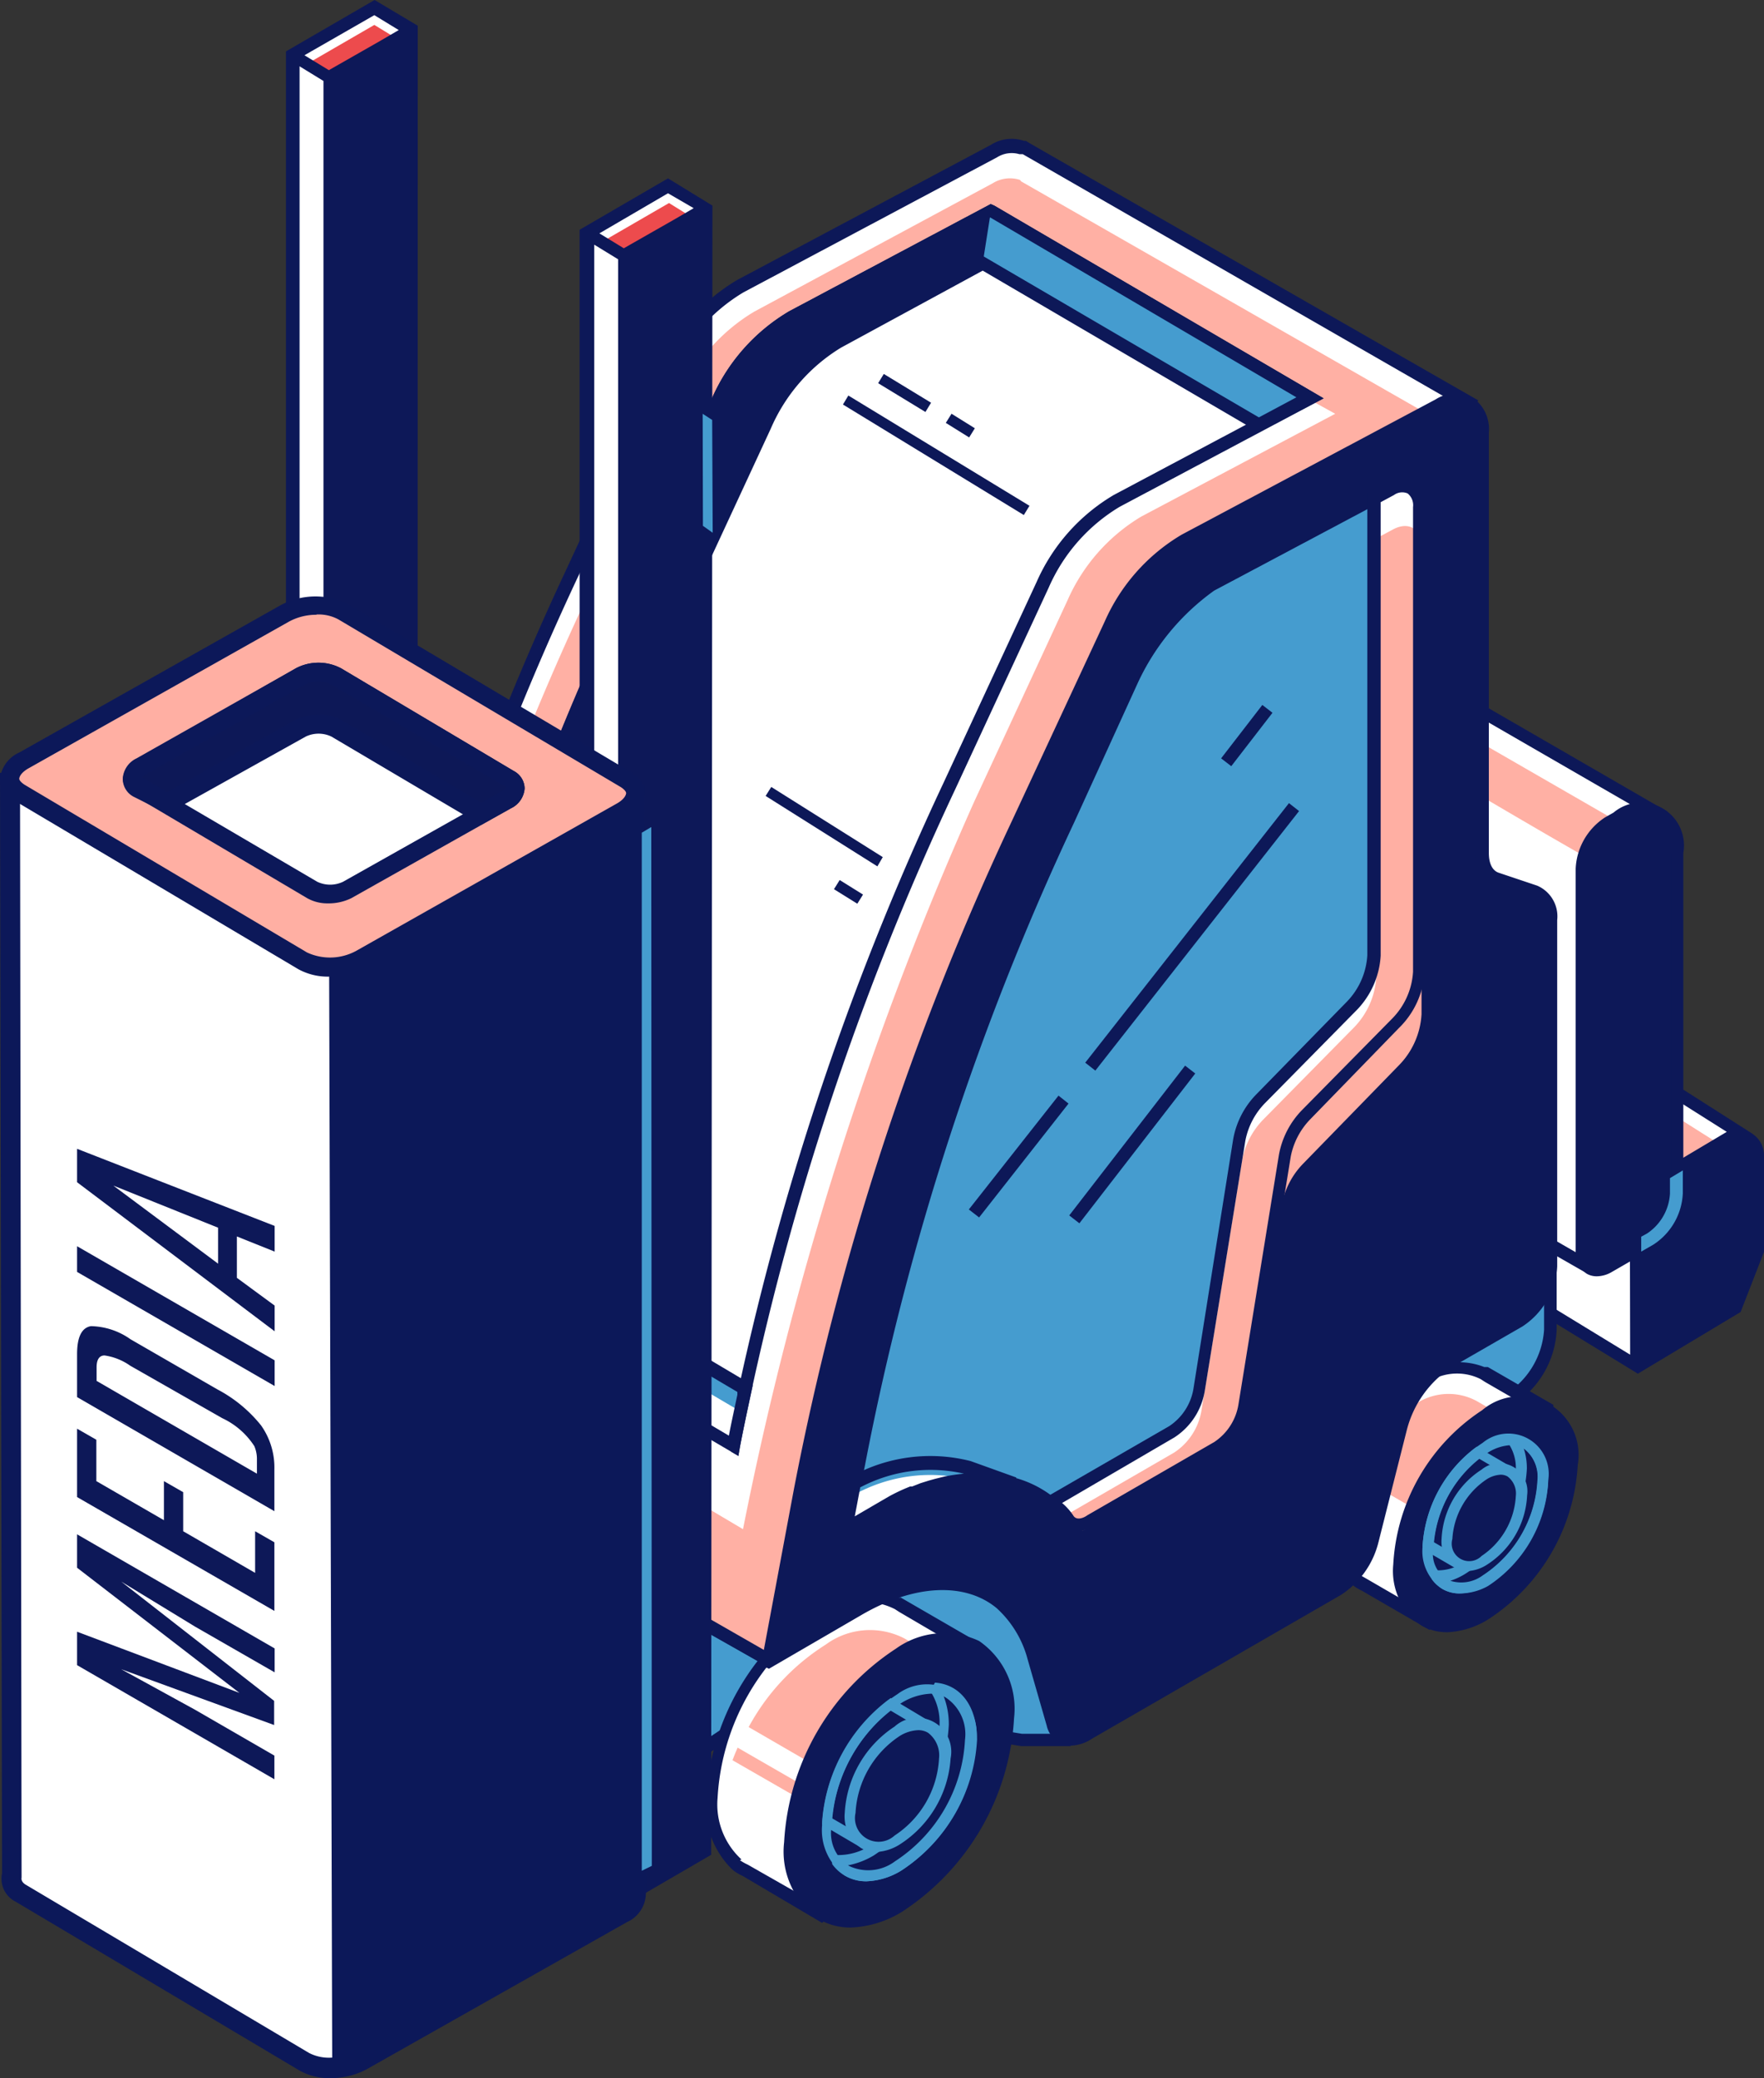 <?xml version="1.0" encoding="UTF-8"?> <svg xmlns="http://www.w3.org/2000/svg" viewBox="0 0 68.66 80.86"><rect x="0" y="0" width="68.66" height="80.86" fill="#333333" stroke="none"/> <defs> <style>.cls-1{fill:#fff;}.cls-2{fill:#ffb0a4;}.cls-3{fill:#0d1858;}.cls-4{fill:#459ccf;}.cls-5{fill:#ffafa3;}.cls-6{fill:#ed4b4d;}.cls-7{fill:#0c1859;}.cls-8{fill:#0d1857;}</style> </defs> <title>Ресурс 6</title> <g id="Слой_2" data-name="Слой 2"> <g id="content"> <g id="illustration"> <g id="_Группа_" data-name="&lt;Группа&gt;"> <g id="_Группа_2" data-name="&lt;Группа&gt;"> <g id="_Группа_3" data-name="&lt;Группа&gt;"> <g id="_Группа_4" data-name="&lt;Группа&gt;"> <polygon id="_Контур_" data-name="&lt;Контур&gt;" class="cls-1" points="63.7 53.16 60.31 51.08 60.08 46.66 63.7 46.42 63.7 53.16"></polygon> </g> <g id="_Группа_5" data-name="&lt;Группа&gt;"> <polygon id="_Контур_2" data-name="&lt;Контур&gt;" class="cls-1" points="68 44.28 63.19 41.23 62.83 47.66 67.57 47.17 68 44.28"></polygon> </g> <g id="_Группа_6" data-name="&lt;Группа&gt;"> <polygon id="_Контур_3" data-name="&lt;Контур&gt;" class="cls-2" points="67.85 45.1 63.04 42.06 62.68 48.48 67.42 47.99 67.85 45.1"></polygon> </g> <g id="_Группа_7" data-name="&lt;Группа&gt;"> <path id="_Составной_контур_" data-name="&lt;Составной контур&gt;" class="cls-3" d="M68.27,44.16h0l-.08-.06,0,0L63,40.79l-.3,5.44-2.84.19.26,4.81,3.63,2.22,4-2.4.91-2.34,0-3.79A1,1,0,0,0,68.27,44.16Zm-4.82,8.55-2.9-1.77-.22-4,2.29-.15-.07,1.2.89-.09Zm0-5.36-.36,0,0-.68.32,0Zm.18-1.18-.47,0,.25-4.53,3.8,2.4h0Z"></path> </g> <g id="_Группа_8" data-name="&lt;Группа&gt;"> <g id="_Группа_9" data-name="&lt;Группа&gt;"> <polygon id="_Контур_4" data-name="&lt;Контур&gt;" class="cls-4" points="26.4 68.71 31.72 65.2 29.91 64.61 26.4 62.6 26.4 68.71"></polygon> </g> <g id="_Группа_10" data-name="&lt;Группа&gt;"> <path id="_Составной_контур_2" data-name="&lt;Составной контур&gt;" class="cls-3" d="M26.15,69.17v-7L30,64.4l2.25.73Zm.5-6.14v5.21l4.49-3-1.31-.42Z"></path> </g> </g> <g id="_Группа_11" data-name="&lt;Группа&gt;"> <g id="_Группа_12" data-name="&lt;Группа&gt;"> <path id="_Контур_5" data-name="&lt;Контур&gt;" class="cls-4" d="M35.94,59.63l-6,5,3,1.78.55-.32c1-.6,2-.45,2.43.4l.94,1.65c.3.58.26-.35,1-.76l1.93.32,1.78,0,.72-1.42,1.81-1,10.32-6a4.38,4.38,0,0,0,1.82-2.46c.24-.82,1.63-1.77,2.26-2.14l.35-.2a3.41,3.41,0,0,0,1.54-2.67V48.67Z"></path> </g> <g id="_Группа_13" data-name="&lt;Группа&gt;"> <path id="_Составной_контур_3" data-name="&lt;Составной контур&gt;" class="cls-3" d="M37,68.55h0c-.22,0-.33-.22-.38-.32l-.93-1.64A1.1,1.1,0,0,0,35,66a1.86,1.86,0,0,0-1.41.28l-.68.39-3.42-2,6.36-5.24L60.59,48.28v3.47a3.64,3.64,0,0,1-1.67,2.89l-.35.2c-.75.44-2,1.33-2.15,2a4.63,4.63,0,0,1-1.94,2.61l-12.06,7-.75,1.49-1.93,0-1.88-.31a1.59,1.59,0,0,0-.46.57C37.3,68.37,37.2,68.55,37,68.55Zm-2.34-3.1a1.74,1.74,0,0,1,.49.07,1.59,1.59,0,0,1,1,.83L37,67.89a1.86,1.86,0,0,1,.69-.76l.08,0,2,.33,1.59,0L42,66,43.92,65l10.32-6a4.16,4.16,0,0,0,1.71-2.32c.32-1.07,2.17-2.17,2.38-2.29l.35-.2a3.19,3.19,0,0,0,1.42-2.45V49.06l-24,10.79-5.73,4.73L32.9,66.1l.42-.25A2.67,2.67,0,0,1,34.65,65.45Z"></path> </g> </g> <g id="_Группа_14" data-name="&lt;Группа&gt;"> <g id="_Группа_15" data-name="&lt;Группа&gt;"> <g id="_Группа_16" data-name="&lt;Группа&gt;"> <path id="_Контур_6" data-name="&lt;Контур&gt;" class="cls-1" d="M34.93,62.41h0a2.91,2.91,0,0,0-3.06.24A9.34,9.34,0,0,0,27.64,70a3.11,3.11,0,0,0,1,2.59h0l0,0a2,2,0,0,0,.34.2l3.12,1.81,2.51-2.88L38,66.3V64.17Z"></path> </g> <g id="_Группа_17" data-name="&lt;Группа&gt;"> <path id="_Контур_7" data-name="&lt;Контур&gt;" class="cls-5" d="M31.33,69.51,28.71,68c-.07.16-.14.33-.2.49l2.4,1.38L34.78,73l-.24.39-.39.45,0,0-.14.23L35,73.06l.24-.39Z"></path> </g> <g id="_Группа_18" data-name="&lt;Группа&gt;"> <path id="_Контур_8" data-name="&lt;Контур&gt;" class="cls-5" d="M36.08,71.22l2.19-3.58V65.51L35.2,63.75h0a2.91,2.91,0,0,0-3.06.24,8.66,8.66,0,0,0-3,3.21Z"></path> </g> <g id="_Группа_19" data-name="&lt;Группа&gt;"> <path id="_Составной_контур_4" data-name="&lt;Составной контур&gt;" class="cls-3" d="M32,74.82,28.92,73a2.14,2.14,0,0,1-.36-.21l0,0h0l-.08-.07a3.44,3.44,0,0,1-1-2.72,9.63,9.63,0,0,1,4.35-7.53A3.17,3.17,0,0,1,35,62.16l.06,0L38.24,64v2.34l-3.35,5.48Zm-3.2-2.44h0a1.92,1.92,0,0,0,.3.17l3,1.71,2.38-2.72,3.25-5.33V64.32L35,62.72h0l-.17-.11a2.67,2.67,0,0,0-2.8.25,9.08,9.08,0,0,0-4.1,7.1,2.9,2.9,0,0,0,.93,2.39Z"></path> </g> </g> <g id="_Группа_20" data-name="&lt;Группа&gt;"> <g id="_Группа_21" data-name="&lt;Группа&gt;"> <g id="_Группа_22" data-name="&lt;Группа&gt;"> <path id="_Контур_9" data-name="&lt;Контур&gt;" class="cls-3" d="M39.22,66.9A9.34,9.34,0,0,1,35,74.22c-2.33,1.35-4.22.26-4.22-2.44A9.34,9.34,0,0,1,35,64.46C37.33,63.12,39.22,64.21,39.22,66.9Z"></path> </g> <g id="_Группа_23" data-name="&lt;Группа&gt;"> <path id="_Составной_контур_5" data-name="&lt;Составной контур&gt;" class="cls-3" d="M33.11,75a2.43,2.43,0,0,1-1.23-.32,3.2,3.2,0,0,1-1.36-3,9.63,9.63,0,0,1,4.35-7.53,3.21,3.21,0,0,1,3.24-.3,3.2,3.2,0,0,1,1.36,3,9.63,9.63,0,0,1-4.35,7.53A4.09,4.09,0,0,1,33.11,75Zm3.77-10.91a3.59,3.59,0,0,0-1.76.54,9.08,9.08,0,0,0-4.1,7.1,2.74,2.74,0,0,0,1.11,2.52,2.74,2.74,0,0,0,2.74-.3A9.07,9.07,0,0,0,39,66.9a2.73,2.73,0,0,0-1.11-2.52A1.92,1.92,0,0,0,36.88,64.14Z"></path> </g> </g> <g id="_Группа_24" data-name="&lt;Группа&gt;"> <g id="_Группа_25" data-name="&lt;Группа&gt;"> <path id="_Составной_контур_6" data-name="&lt;Составной контур&gt;" class="cls-4" d="M33.73,73.2a1.66,1.66,0,0,1-.84-.22A2.18,2.18,0,0,1,32,71a6.49,6.49,0,0,1,2.93-5.08A1.93,1.93,0,0,1,38,67.71a6.49,6.49,0,0,1-2.93,5.08A2.78,2.78,0,0,1,33.73,73.2Zm2.52-7.3a2.36,2.36,0,0,0-1.16.36A6,6,0,0,0,32.38,71a1.52,1.52,0,0,0,2.51,1.45,6,6,0,0,0,2.72-4.72,1.79,1.79,0,0,0-.72-1.65A1.25,1.25,0,0,0,36.26,65.9Z"></path> </g> </g> <g id="_Группа_26" data-name="&lt;Группа&gt;"> <g id="_Группа_27" data-name="&lt;Группа&gt;"> <path id="_Составной_контур_7" data-name="&lt;Составной контур&gt;" class="cls-4" d="M33.73,73.2a1.6,1.6,0,0,1-1.34-.67l0-.35h.2a2.33,2.33,0,0,0,1.26-.35,6,6,0,0,0,2.72-4.72,2.21,2.21,0,0,0-.36-1.31h0l.18-.33c1,.07,1.64.92,1.64,2.22a6.49,6.49,0,0,1-2.93,5.08A2.77,2.77,0,0,1,33.73,73.2ZM33,72.58a1.74,1.74,0,0,0,1.84-.16,6,6,0,0,0,2.72-4.72,1.71,1.71,0,0,0-.83-1.7,3,3,0,0,1,.2,1.12A6.49,6.49,0,0,1,34,72.2,3.06,3.06,0,0,1,33,72.58Z"></path> </g> </g> <g id="_Группа_28" data-name="&lt;Группа&gt;"> <g id="_Группа_29" data-name="&lt;Группа&gt;"> <path id="_Составной_контур_8" data-name="&lt;Составной контур&gt;" class="cls-4" d="M33.7,72,32,71v-.12a6.53,6.53,0,0,1,2.56-4.73l.11-.08,1.67,1a.32.32,0,0,1,.11.45Zm-1.31-1.25,1.17.68L36,67.35l-1.35-.8A6.23,6.23,0,0,0,32.38,70.75Z"></path> </g> </g> <g id="_Группа_30" data-name="&lt;Группа&gt;"> <g id="_Группа_31" data-name="&lt;Группа&gt;"> <path id="_Контур_10" data-name="&lt;Контур&gt;" class="cls-3" d="M36.76,68.42a4.06,4.06,0,0,1-1.84,3.18c-1,.59-1.84.11-1.84-1.06a4.06,4.06,0,0,1,1.84-3.18C35.94,66.77,36.76,67.25,36.76,68.42Z"></path> </g> <g id="_Группа_32" data-name="&lt;Группа&gt;"> <path id="_Составной_контур_9" data-name="&lt;Составной контур&gt;" class="cls-4" d="M34.1,72.06a1.16,1.16,0,0,1-.58-.15,1.49,1.49,0,0,1-.64-1.37,4.3,4.3,0,0,1,1.94-3.36A1.32,1.32,0,0,1,37,68.42,4.3,4.3,0,0,1,35,71.78,1.87,1.87,0,0,1,34.1,72.06Zm1.64-4.74a1.47,1.47,0,0,0-.71.22,3.83,3.83,0,0,0-1.73,3,.92.92,0,0,0,1.52.88,3.83,3.83,0,0,0,1.73-3,1.1,1.1,0,0,0-.43-1A.74.74,0,0,0,35.74,67.32Z"></path> </g> </g> </g> </g> <g id="_Группа_33" data-name="&lt;Группа&gt;"> <g id="_Группа_34" data-name="&lt;Группа&gt;"> <g id="_Группа_35" data-name="&lt;Группа&gt;"> <path id="_Контур_11" data-name="&lt;Контур&gt;" class="cls-4" d="M19.37,53.5h0a2.91,2.91,0,0,0-3.06.24,9.34,9.34,0,0,0-4.22,7.32,3.11,3.11,0,0,0,1,2.59h0l0,0a2,2,0,0,0,.34.2l3.12,1.81,2.51-2.88,3.31-5.42V55.26Z"></path> </g> <g id="_Группа_36" data-name="&lt;Группа&gt;"> <path id="_Контур_12" data-name="&lt;Контур&gt;" class="cls-1" d="M15.77,60.6l-2.61-1.5c-.07.16-.14.33-.2.49L15.35,61l3.87,3.15-.24.39-.39.45,0,0-.14.23.94-1.07.24-.39Z"></path> </g> <g id="_Группа_37" data-name="&lt;Группа&gt;"> <path id="_Контур_13" data-name="&lt;Контур&gt;" class="cls-1" d="M20.52,62.31l2.19-3.58V56.6l-3.07-1.76h0a2.91,2.91,0,0,0-3.06.24,8.66,8.66,0,0,0-3,3.21Z"></path> </g> <g id="_Группа_38" data-name="&lt;Группа&gt;"> <path id="_Составной_контур_10" data-name="&lt;Составной контур&gt;" class="cls-3" d="M16.45,65.89,13.37,64.1a2.15,2.15,0,0,1-.36-.21l0,0h0l-.08-.07a3.44,3.44,0,0,1-1-2.72,9.63,9.63,0,0,1,4.35-7.53,3.17,3.17,0,0,1,3.25-.28l.06,0,3.19,1.84v2.34l-3.35,5.48Zm-3.17-2.41h0a1.9,1.9,0,0,0,.3.17l3,1.71,2.38-2.72,3.25-5.33V55.41l-2.77-1.6h0l-.17-.11a2.67,2.67,0,0,0-2.8.25,9.08,9.08,0,0,0-4.1,7.1,2.9,2.9,0,0,0,.93,2.39Z"></path> </g> </g> <g id="_Группа_39" data-name="&lt;Группа&gt;"> <g id="_Группа_40" data-name="&lt;Группа&gt;"> <g id="_Группа_41" data-name="&lt;Группа&gt;"> <path id="_Контур_14" data-name="&lt;Контур&gt;" class="cls-3" d="M23.67,58a9.34,9.34,0,0,1-4.22,7.32c-2.33,1.35-4.22.26-4.22-2.44a9.34,9.34,0,0,1,4.22-7.32C21.77,54.21,23.67,55.3,23.67,58Z"></path> </g> <g id="_Группа_42" data-name="&lt;Группа&gt;"> <path id="_Составной_контур_11" data-name="&lt;Составной контур&gt;" class="cls-3" d="M17.55,66.14a2.42,2.42,0,0,1-1.23-.32,3.2,3.2,0,0,1-1.36-3,9.63,9.63,0,0,1,4.35-7.53,3.21,3.21,0,0,1,3.24-.3,3.2,3.2,0,0,1,1.36,3,9.63,9.63,0,0,1-4.35,7.53A4.09,4.09,0,0,1,17.55,66.14Zm3.77-10.91a3.59,3.59,0,0,0-1.76.54,9.08,9.08,0,0,0-4.1,7.1,2.74,2.74,0,0,0,1.11,2.52,2.74,2.74,0,0,0,2.74-.3,9.07,9.07,0,0,0,4.1-7.1,2.73,2.73,0,0,0-1.11-2.52A1.92,1.92,0,0,0,21.33,55.23Z"></path> </g> </g> <g id="_Группа_43" data-name="&lt;Группа&gt;"> <g id="_Группа_44" data-name="&lt;Группа&gt;"> <path id="_Составной_контур_12" data-name="&lt;Составной контур&gt;" class="cls-4" d="M18.18,64.29a1.66,1.66,0,0,1-.84-.22,2.18,2.18,0,0,1-.93-2A6.49,6.49,0,0,1,19.34,57a2.19,2.19,0,0,1,2.21-.2,2.18,2.18,0,0,1,.93,2,6.49,6.49,0,0,1-2.93,5.08A2.78,2.78,0,0,1,18.18,64.29ZM20.7,57a2.36,2.36,0,0,0-1.16.36,6,6,0,0,0-2.72,4.71,1.79,1.79,0,0,0,.72,1.65,1.8,1.8,0,0,0,1.79-.2,6,6,0,0,0,2.72-4.72,1.79,1.79,0,0,0-.72-1.65A1.25,1.25,0,0,0,20.7,57Z"></path> </g> </g> <g id="_Группа_45" data-name="&lt;Группа&gt;"> <g id="_Группа_46" data-name="&lt;Группа&gt;"> <path id="_Составной_контур_13" data-name="&lt;Составной контур&gt;" class="cls-4" d="M18.18,64.29a1.6,1.6,0,0,1-1.34-.67l0-.35H17a2.33,2.33,0,0,0,1.26-.35A6,6,0,0,0,21,58.22a2.21,2.21,0,0,0-.36-1.31h0l.18-.33c1,.07,1.64.92,1.64,2.22a6.49,6.49,0,0,1-2.93,5.08A2.77,2.77,0,0,1,18.18,64.29Zm-.68-.61a1.74,1.74,0,0,0,1.84-.16,6,6,0,0,0,2.72-4.72,1.71,1.71,0,0,0-.83-1.7,3,3,0,0,1,.2,1.12,6.49,6.49,0,0,1-2.93,5.08A3.06,3.06,0,0,1,17.49,63.67Z"></path> </g> </g> <g id="_Группа_47" data-name="&lt;Группа&gt;"> <g id="_Группа_48" data-name="&lt;Группа&gt;"> <path id="_Составной_контур_14" data-name="&lt;Составной контур&gt;" class="cls-4" d="M18.14,63.1l-1.74-1V62A6.53,6.53,0,0,1,19,57.22l.11-.08,1.67,1a.32.32,0,0,1,.15.2.32.32,0,0,1,0,.25Zm-1.31-1.25,1.17.68,2.46-4.09-1.35-.8A6.23,6.23,0,0,0,16.83,61.84Z"></path> </g> </g> <g id="_Группа_49" data-name="&lt;Группа&gt;"> <g id="_Группа_50" data-name="&lt;Группа&gt;"> <path id="_Контур_15" data-name="&lt;Контур&gt;" class="cls-3" d="M21.21,59.51a4.06,4.06,0,0,1-1.84,3.18c-1,.59-1.84.11-1.84-1.06a4.06,4.06,0,0,1,1.84-3.18C20.38,57.86,21.21,58.34,21.21,59.51Z"></path> </g> <g id="_Группа_51" data-name="&lt;Группа&gt;"> <path id="_Составной_контур_15" data-name="&lt;Составной контур&gt;" class="cls-4" d="M18.55,63.15A1.15,1.15,0,0,1,18,63a1.49,1.49,0,0,1-.64-1.37,4.3,4.3,0,0,1,1.94-3.36,1.32,1.32,0,0,1,2.15,1.24,4.3,4.3,0,0,1-1.94,3.36A1.87,1.87,0,0,1,18.55,63.15Zm1.64-4.74a1.47,1.47,0,0,0-.71.22,3.83,3.83,0,0,0-1.73,3,1.1,1.1,0,0,0,.43,1,1.09,1.09,0,0,0,1.09-.13,3.83,3.83,0,0,0,1.73-3,1.1,1.1,0,0,0-.43-1A.74.74,0,0,0,20.19,58.41Z"></path> </g> </g> </g> </g> <g id="_Группа_52" data-name="&lt;Группа&gt;"> <g id="_Группа_53" data-name="&lt;Группа&gt;"> <path id="_Контур_16" data-name="&lt;Контур&gt;" class="cls-1" d="M57.17,15.69,39.94,5.82l-.14-.08-.05,0a1.27,1.27,0,0,0-1.06.13l-9.88,5.26a7.14,7.14,0,0,0-2.87,3.26L22.3,22.2A110,110,0,0,0,13.88,48L12.63,54.7l17.28,9.91,11.68-23,.23-.13a2.71,2.71,0,0,0,1.23-2.12v-.61l5.71-11.24Z"></path> </g> <g id="_Группа_54" data-name="&lt;Группа&gt;"> <path id="_Контур_17" data-name="&lt;Контур&gt;" class="cls-2" d="M57.12,17,39.89,7.14l-.14-.08L39.7,7a1.27,1.27,0,0,0-1.06.13l-9.29,5a7.14,7.14,0,0,0-2.87,3.26l-3.63,7.83A109.93,109.93,0,0,0,14.42,49.1L12.59,56l16.06,7.86,1.27.73L41.55,42.94l.23-.13A2.71,2.71,0,0,0,43,40.68v-.61l5.71-11.24Z"></path> </g> <g id="_Группа_55" data-name="&lt;Группа&gt;"> <path id="_Составной_контур_16" data-name="&lt;Составной контур&gt;" class="cls-3" d="M29.94,64.89,12.35,54.83,13.63,48A109.63,109.63,0,0,1,22.07,22.1l3.63-7.83a7.38,7.38,0,0,1,3-3.38l9.88-5.26a1.49,1.49,0,0,1,1.27-.15l.08,0,.16.1,17.45,10L49,27.66,43.31,38.81v.55A3,3,0,0,1,42,41.7l-.17.1Zm-17-10.32,16.9,9.69,11.6-22.82.3-.17a2.48,2.48,0,0,0,1.1-1.91l0-.73L48.54,27.4,56.8,15.77,39.81,6,39.68,6a1.07,1.07,0,0,0-.87.12l-9.88,5.26a6.87,6.87,0,0,0-2.76,3.14l-3.63,7.83a109.12,109.12,0,0,0-8.41,25.77Z"></path> </g> </g> <g id="_Группа_56" data-name="&lt;Группа&gt;"> <g id="_Группа_57" data-name="&lt;Группа&gt;"> <path id="_Контур_18" data-name="&lt;Контур&gt;" class="cls-1" d="M64.54,31.66,52.3,24.6l-.13-.08h0a1.69,1.69,0,0,0-1.58.2l-.32.18a2.28,2.28,0,0,0-1,1.78V41.55a.71.71,0,0,0,.32.67h0l12.25,7a.16.16,0,0,0,.23-.11c.31-1.67,2.27-12.45,2.27-12.75s-.89-3.07-.89-3.07Z"></path> </g> <g id="_Группа_58" data-name="&lt;Группа&gt;"> <path id="_Контур_19" data-name="&lt;Контур&gt;" class="cls-2" d="M64.6,32.91,52.35,25.85l-.13-.08h0a1.69,1.69,0,0,0-1.58.2l-.32.18c-.56.33-.08.42-.08.42S63.9,34.78,63.9,34.48A7.42,7.42,0,0,1,64.6,32.91Z"></path> </g> <g id="_Группа_59" data-name="&lt;Группа&gt;"> <path id="_Составной_контур_17" data-name="&lt;Составной контур&gt;" class="cls-3" d="M61.88,49.54a.41.41,0,0,1-.21-.05l-12.25-7a1,1,0,0,1-.44-.89V26.67a2.51,2.51,0,0,1,1.15-2l.32-.18a1.93,1.93,0,0,1,1.82-.21l.16.09L64.9,31.58l-1.2,1.8a28.65,28.65,0,0,1,.86,3c0,.3-1.59,9-2.28,12.8a.41.41,0,0,1-.4.33ZM51.62,24.65a1.87,1.87,0,0,0-.91.28l-.32.18a2,2,0,0,0-.9,1.56V41.55a.48.48,0,0,0,.18.45l12.14,7C62.92,42.92,64,36.72,64.06,36.4s-.45-1.67-.87-3l0-.12,1-1.56-12-6.93-.12-.07A1,1,0,0,0,51.62,24.65Z"></path> </g> </g> <g id="_Группа_60" data-name="&lt;Группа&gt;"> <g id="_Группа_61" data-name="&lt;Группа&gt;"> <path id="_Контур_20" data-name="&lt;Контур&gt;" class="cls-3" d="M61.58,33.8V48.67c0,.65.46.92,1,.59l1.63-.94a2.27,2.27,0,0,0,1-1.78V33.19c0-1.49-1-2.1-2.34-1.35l-.32.18A2.27,2.27,0,0,0,61.58,33.8Z"></path> </g> <g id="_Группа_62" data-name="&lt;Группа&gt;"> <path id="_Составной_контур_18" data-name="&lt;Составной контур&gt;" class="cls-3" d="M62.15,49.66a.78.78,0,0,1-.39-.1,1,1,0,0,1-.43-.88V33.8a2.51,2.51,0,0,1,1.15-2l.32-.18a1.67,1.67,0,0,1,2.72,1.57V46.55a2.51,2.51,0,0,1-1.15,2l-1.63.94A1.18,1.18,0,0,1,62.15,49.66ZM64,31.77a1.88,1.88,0,0,0-.92.29l-.32.18a2,2,0,0,0-.9,1.56V48.67a.5.5,0,0,0,.18.45.5.5,0,0,0,.47-.07l1.63-.94a2,2,0,0,0,.9-1.56V33.19a1.41,1.41,0,0,0-.56-1.3A1,1,0,0,0,64,31.77Z"></path> </g> </g> <g id="_Группа_63" data-name="&lt;Группа&gt;"> <g id="_Группа_64" data-name="&lt;Группа&gt;"> <g id="_Группа_65" data-name="&lt;Группа&gt;"> <path id="_Контур_21" data-name="&lt;Контур&gt;" class="cls-1" d="M57.77,53.46h0a2.3,2.3,0,0,0-2.42.19A7.38,7.38,0,0,0,52,59.44a2.46,2.46,0,0,0,.82,2.05h0l0,0a1.59,1.59,0,0,0,.27.16l2.47,1.43,2-2.27,2.62-4.29V54.85Z"></path> </g> <g id="_Группа_66" data-name="&lt;Группа&gt;"> <path id="_Контур_22" data-name="&lt;Контур&gt;" class="cls-5" d="M52.94,57.48h0l5.17,3,1.78-2.91V55.9l-2.42-1.39h0A2.3,2.3,0,0,0,55,54.7a6.89,6.89,0,0,0-2.43,2.62A1.61,1.61,0,0,1,52.94,57.48Z"></path> </g> <g id="_Группа_67" data-name="&lt;Группа&gt;"> <path id="_Составной_контур_19" data-name="&lt;Составной контур&gt;" class="cls-3" d="M55.64,63.42,53,61.89a1.73,1.73,0,0,1-.29-.17l0,0h0l-.1-.07h0a2.8,2.8,0,0,1-.81-2.17,7.67,7.67,0,0,1,3.47-6,2.67,2.67,0,0,1,2.5-.29h0l.06,0h0l.08,0,2.55,1.47v1.9L57.79,61ZM53,61.32l.21.12,2.31,1.34,1.85-2.12,2.56-4.19V55l-2.13-1.23h0l-.17-.11a2.06,2.06,0,0,0-2.16.2,7.11,7.11,0,0,0-3.22,5.57A2.24,2.24,0,0,0,53,61.29Z"></path> </g> </g> <g id="_Группа_68" data-name="&lt;Группа&gt;"> <g id="_Группа_69" data-name="&lt;Группа&gt;"> <g id="_Группа_70" data-name="&lt;Группа&gt;"> <path id="_Контур_23" data-name="&lt;Контур&gt;" class="cls-3" d="M61.16,57a7.38,7.38,0,0,1-3.34,5.78c-1.84,1.06-3.34.2-3.34-1.93a7.38,7.38,0,0,1,3.34-5.78C59.67,54,61.16,54.88,61.16,57Z"></path> </g> <g id="_Группа_71" data-name="&lt;Группа&gt;"> <path id="_Составной_контур_20" data-name="&lt;Составной контур&gt;" class="cls-3" d="M56.33,63.51a2,2,0,0,1-1-.26,2.58,2.58,0,0,1-1.1-2.38,7.67,7.67,0,0,1,3.46-6A2.28,2.28,0,0,1,61.41,57a7.67,7.67,0,0,1-3.47,6A3.28,3.28,0,0,1,56.33,63.51Zm3-8.63a2.79,2.79,0,0,0-1.37.42,7.11,7.11,0,0,0-3.21,5.57,1.79,1.79,0,0,0,3,1.71A7.11,7.11,0,0,0,60.91,57a2.11,2.11,0,0,0-.85-1.94A1.47,1.47,0,0,0,59.31,54.88Z"></path> </g> </g> <g id="_Группа_72" data-name="&lt;Группа&gt;"> <g id="_Группа_73" data-name="&lt;Группа&gt;"> <path id="_Составной_контур_21" data-name="&lt;Составной контур&gt;" class="cls-4" d="M56.82,62a1.35,1.35,0,0,1-.69-.18,1.77,1.77,0,0,1-.76-1.63,5.18,5.18,0,0,1,2.34-4.05,1.57,1.57,0,0,1,2.55,1.47,5.18,5.18,0,0,1-2.34,4.05A2.24,2.24,0,0,1,56.82,62Zm2-5.77a1.82,1.82,0,0,0-.89.28,4.72,4.72,0,0,0-2.13,3.69,1.16,1.16,0,0,0,1.92,1.11,4.72,4.72,0,0,0,2.13-3.69,1.38,1.38,0,0,0-.55-1.27A1,1,0,0,0,58.82,56.26Z"></path> </g> </g> <g id="_Группа_74" data-name="&lt;Группа&gt;"> <g id="_Группа_75" data-name="&lt;Группа&gt;"> <path id="_Составной_контур_22" data-name="&lt;Составной контур&gt;" class="cls-4" d="M56.82,62a1.31,1.31,0,0,1-1.09-.55l-.09-.35.27,0a1.77,1.77,0,0,0,1-.27A4.71,4.71,0,0,0,59,57.19a1.7,1.7,0,0,0-.27-1l-.18-.25.37-.08c.83.06,1.34.75,1.34,1.8a5.18,5.18,0,0,1-2.34,4.05A2.24,2.24,0,0,1,56.82,62Zm-.42-.51a1.41,1.41,0,0,0,1.31-.19,4.71,4.71,0,0,0,2.13-3.69,1.38,1.38,0,0,0-.53-1.25,2.49,2.49,0,0,1,.12.79,5.18,5.18,0,0,1-2.34,4.05A2.58,2.58,0,0,1,56.41,61.52Z"></path> </g> </g> <g id="_Группа_76" data-name="&lt;Группа&gt;"> <g id="_Группа_77" data-name="&lt;Группа&gt;"> <path id="_Составной_контур_23" data-name="&lt;Составной контур&gt;" class="cls-4" d="M56.81,61.11l-1.44-.84v-.12a5.21,5.21,0,0,1,2-3.78l.11-.08,1.35.79a.3.3,0,0,1,.1.41ZM55.8,60l.86.5,1.9-3.16-1-.59A4.89,4.89,0,0,0,55.8,60Z"></path> </g> </g> <g id="_Группа_78" data-name="&lt;Группа&gt;"> <g id="_Группа_79" data-name="&lt;Группа&gt;"> <path id="_Контур_24" data-name="&lt;Контур&gt;" class="cls-3" d="M59.22,58.21a3.21,3.21,0,0,1-1.45,2.51c-.8.46-1.45.09-1.45-.84a3.21,3.21,0,0,1,1.45-2.51C58.57,56.91,59.22,57.29,59.22,58.21Z"></path> </g> <g id="_Группа_80" data-name="&lt;Группа&gt;"> <path id="_Составной_контур_24" data-name="&lt;Составной контур&gt;" class="cls-4" d="M57.12,61.13a1,1,0,0,1-.48-.13,1.22,1.22,0,0,1-.53-1.12,3.39,3.39,0,0,1,1.56-2.7,1.09,1.09,0,0,1,1.77,1,3.39,3.39,0,0,1-1.56,2.7A1.53,1.53,0,0,1,57.12,61.13Zm1.3-3.75a1.11,1.11,0,0,0-.54.17,3,3,0,0,0-1.35,2.33.68.68,0,0,0,1.14.66A3,3,0,0,0,59,58.21a.83.83,0,0,0-.32-.76A.54.54,0,0,0,58.41,57.38Z"></path> </g> </g> </g> </g> <g id="_Группа_81" data-name="&lt;Группа&gt;"> <g id="_Группа_82" data-name="&lt;Группа&gt;"> <path id="_Контур_25" data-name="&lt;Контур&gt;" class="cls-3" d="M29.91,64.61l1.25-6.67a109.94,109.94,0,0,1,8.43-25.83l3.63-7.83A7.14,7.14,0,0,1,46.09,21L56,15.77c1-.51,1.7,0,1.7,1.06V33.19a1,1,0,0,0,.56,1l1.49.5a1.06,1.06,0,0,1,.61,1.11V49.27a2.71,2.71,0,0,1-1.23,2.12L56.35,53a4.42,4.42,0,0,0-1.87,2.62L53.37,60A3.16,3.16,0,0,1,52,61.88l-9.7,5.6c-.63.37-1.19.2-1.36-.4l-.73-2.57A4.36,4.36,0,0,0,39,62.34c-1.34-1.16-3.43-1-5.57.25Z"></path> </g> <g id="_Группа_83" data-name="&lt;Группа&gt;"> <path id="_Составной_контур_25" data-name="&lt;Составной контур&gt;" class="cls-3" d="M41.71,67.92a1,1,0,0,1-.38-.07,1,1,0,0,1-.59-.71L40,64.57a4.1,4.1,0,0,0-1.21-2c-1.21-1-3.18-.95-5.28.28l-3.58,2.08-.31-.14,1.28-6.84A109.61,109.61,0,0,1,39.36,32L43,24.18a7.38,7.38,0,0,1,3-3.38l9.88-5.26a1.44,1.44,0,0,1,1.44-.07,1.49,1.49,0,0,1,.63,1.36V33.19c0,.41.14.69.39.77l1.49.5a1.3,1.3,0,0,1,.78,1.34V49.27a3,3,0,0,1-1.35,2.34l-2.76,1.59a4.15,4.15,0,0,0-1.75,2.47l-1.11,4.39a3.42,3.42,0,0,1-1.45,2l-9.7,5.6A1.54,1.54,0,0,1,41.71,67.92Zm-5-6.61a3.59,3.59,0,0,1,2.41.84,4.58,4.58,0,0,1,1.37,2.28L41.22,67a.55.55,0,0,0,.3.38.82.82,0,0,0,.69-.12l9.7-5.6a2.89,2.89,0,0,0,1.22-1.72l1.11-4.39a4.68,4.68,0,0,1,2-2.78L59,51.18a2.47,2.47,0,0,0,1.1-1.91V35.81c0-.46-.16-.77-.44-.87l-1.49-.5a1.21,1.21,0,0,1-.73-1.25V16.83a1,1,0,0,0-.39-.93,1,1,0,0,0-.95.09l-9.88,5.26a6.87,6.87,0,0,0-2.76,3.14l-3.63,7.83A109.11,109.11,0,0,0,31.41,58l-1.15,6.13,3-1.75A7,7,0,0,1,36.72,61.31Z"></path> </g> </g> <g id="_Группа_84" data-name="&lt;Группа&gt;"> <g id="_Группа_85" data-name="&lt;Группа&gt;"> <path id="_Контур_26" data-name="&lt;Контур&gt;" class="cls-4" d="M55.23,19.73c0-.72-.49-1-1.11-.69l-7,3.72a9.28,9.28,0,0,0-3.06,3.76l-2.49,5.33a106.47,106.47,0,0,0-8.16,25l-.51,2.67,1.82-1.06a6.22,6.22,0,0,1,4.75-.72,4,4,0,0,1,2,1.33c.17.29.51.33.89.11l4.94-2.85a2.43,2.43,0,0,0,1.06-1.61L50,45a3.1,3.1,0,0,1,.83-1.61l3.51-3.56a3.08,3.08,0,0,0,.89-2Z"></path> </g> <g id="_Группа_86" data-name="&lt;Группа&gt;"> <path id="_Составной_контур_26" data-name="&lt;Составной контур&gt;" class="cls-3" d="M32.56,60l.61-3.21a106.16,106.16,0,0,1,8.18-25.07l2.49-5.33A9.52,9.52,0,0,1,47,22.53l7-3.72a1,1,0,0,1,1,0,1.06,1.06,0,0,1,.45,1V37.81a3.32,3.32,0,0,1-1,2.19L51,43.55A2.87,2.87,0,0,0,50.24,45l-1.58,9.74a2.67,2.67,0,0,1-1.18,1.79l-4.94,2.85a.85.85,0,0,1-1.23-.2A3.75,3.75,0,0,0,39.42,58a6,6,0,0,0-4.57.7ZM38,57.3a5.89,5.89,0,0,1,1.54.21A4.19,4.19,0,0,1,41.74,59c.13.23.43.09.55,0l4.94-2.85a2.17,2.17,0,0,0,.94-1.44l1.58-9.74a3.35,3.35,0,0,1,.9-1.74l3.51-3.56A2.83,2.83,0,0,0,55,37.81V19.73a.59.59,0,0,0-.21-.53.54.54,0,0,0-.53.06l-7,3.72a9.13,9.13,0,0,0-3,3.65L41.81,32a105.64,105.64,0,0,0-8.14,25L33.27,59l1.34-.78A7.09,7.09,0,0,1,38,57.3Z"></path> </g> </g> <g id="_Группа_87" data-name="&lt;Группа&gt;"> <g id="_Группа_88" data-name="&lt;Группа&gt;"> <g id="_Группа_89" data-name="&lt;Группа&gt;"> <path id="_Контур_27" data-name="&lt;Контур&gt;" class="cls-1" d="M54.13,19l-.65.35v17.8a3.08,3.08,0,0,1-.89,2l-3.51,3.56a3.1,3.1,0,0,0-.83,1.61L46.66,54.1a2.43,2.43,0,0,1-1.06,1.61l-4.73,2.73a2.92,2.92,0,0,1,.66.64c.17.29.51.33.89.11l4.94-2.85a2.43,2.43,0,0,0,1.06-1.61L50,45a3.1,3.1,0,0,1,.83-1.61l3.51-3.56a3.08,3.08,0,0,0,.89-2V19.73C55.23,19,54.75,18.7,54.13,19Z"></path> </g> <g id="_Группа_90" data-name="&lt;Группа&gt;"> <path id="_Контур_28" data-name="&lt;Контур&gt;" class="cls-5" d="M54.22,20.6l-.65.35V38a3.08,3.08,0,0,1-.89,2l-3.51,3.56a3.1,3.1,0,0,0-.83,1.61l-1.58,9.74a2.43,2.43,0,0,1-1.06,1.61l-4.22,2.44a2.11,2.11,0,0,1,.55.5c.17.29.35-.22.72-.44l4.41-2.35a3.43,3.43,0,0,0,1.27-1.93l1.46-7.85a3.1,3.1,0,0,1,.83-1.61l3.72-3.82a3.08,3.08,0,0,0,.89-2V21.29C55.33,20.58,54.84,20.27,54.22,20.6Z"></path> </g> <g id="_Группа_91" data-name="&lt;Группа&gt;"> <path id="_Составной_контур_27" data-name="&lt;Составной контур&gt;" class="cls-3" d="M42,59.58a.74.74,0,0,1-.66-.37,2.74,2.74,0,0,0-.59-.57l-.3-.23,5.06-2.92a2.17,2.17,0,0,0,.94-1.44L48,44.32a3.33,3.33,0,0,1,.9-1.74L52.4,39a2.83,2.83,0,0,0,.82-1.83v-18l.78-.42a1,1,0,0,1,1,0,1.06,1.06,0,0,1,.45,1V37.81a3.32,3.32,0,0,1-1,2.19L51,43.55A2.87,2.87,0,0,0,50.24,45l-1.58,9.74a2.67,2.67,0,0,1-1.18,1.79l-4.94,2.85A1.16,1.16,0,0,1,42,59.58Zm-.66-1.1a2.36,2.36,0,0,1,.43.48c.13.23.43.09.55,0l4.94-2.85a2.17,2.17,0,0,0,.94-1.44l1.58-9.74a3.35,3.35,0,0,1,.9-1.74l3.51-3.56A2.83,2.83,0,0,0,55,37.81V19.73a.59.59,0,0,0-.21-.53.54.54,0,0,0-.53.06l-.52.28V37.18a3.32,3.32,0,0,1-1,2.19l-3.51,3.56a2.86,2.86,0,0,0-.76,1.47l-1.58,9.74a2.67,2.67,0,0,1-1.18,1.79Z"></path> </g> </g> </g> <g id="_Группа_92" data-name="&lt;Группа&gt;"> <g id="_Группа_93" data-name="&lt;Группа&gt;"> <path id="_Контур_29" data-name="&lt;Контур&gt;" class="cls-4" d="M35.59,58.07l.34-.13.31-.1.24-.07.35-.09h0a5.63,5.63,0,0,1,2.63.07l-1.76-.63a6.11,6.11,0,0,0-4.46.57l-.35,1.83,1.82-1.06c.21-.11.41-.21.61-.3Z"></path> </g> <g id="_Группа_94" data-name="&lt;Группа&gt;"> <path id="_Контур_30" data-name="&lt;Контур&gt;" class="cls-1" d="M36.75,57.7c1-.19.49-.21,1.29,0l-.32-.12a6.11,6.11,0,0,0-4.46.57L33,59.47l1.57-.84C34.79,58.51,36.75,57.7,36.75,57.7Z"></path> </g> <g id="_Группа_95" data-name="&lt;Группа&gt;"> <path id="_Составной_контур_28" data-name="&lt;Составной контур&gt;" class="cls-3" d="M32.56,60l.48-2.5.11-.06a6.35,6.35,0,0,1,4.63-.59l1.78.64-.15.48a5.41,5.41,0,0,0-2.52-.07l-.37.09-.23.07-.3.1-.31.12h0l-.08,0-.15.06c-.2.09-.39.18-.6.29Zm.93-2.16L33.27,59l1.34-.78c.22-.12.43-.22.64-.31l.17-.07.08,0h0l.33-.13.32-.1.25-.07.37-.09a6.77,6.77,0,0,1,.75-.11A5.84,5.84,0,0,0,33.49,57.87Z"></path> </g> </g> <g id="_Группа_96" data-name="&lt;Группа&gt;"> <g id="_Группа_97" data-name="&lt;Группа&gt;"> <path id="_Контур_31" data-name="&lt;Контур&gt;" class="cls-1" d="M50.92,15.52l.08,0L38.57,8.21l-7.71,4.1A7.14,7.14,0,0,0,28,15.57L24.35,23.4a132.75,132.75,0,0,0-8.92,28.1l13.49,8a132.42,132.42,0,0,1,9-28.31l3.63-7.83a7.14,7.14,0,0,1,2.87-3.26l7.55-4Z"></path> </g> <g id="_Группа_98" data-name="&lt;Группа&gt;"> <path id="_Составной_контур_29" data-name="&lt;Составной контур&gt;" class="cls-3" d="M28.74,56.65,15.72,49l0-.17a109.87,109.87,0,0,1,8.37-25.52l3.63-7.83a7.38,7.38,0,0,1,3-3.37l7.84-4.17L38.7,8l12.82,7.5-7.94,4.22a6.87,6.87,0,0,0-2.76,3.14l-3.63,7.83A109.25,109.25,0,0,0,28.8,56.3ZM16.28,48.74l12.09,7.12a110,110,0,0,1,8.35-25.39l3.63-7.83a7.39,7.39,0,0,1,3-3.38l7.15-3.8-11.92-7-7.59,4a6.86,6.86,0,0,0-2.76,3.14L24.58,23.5A109.42,109.42,0,0,0,16.28,48.74Z"></path> </g> </g> <g id="_Группа_99" data-name="&lt;Группа&gt;"> <g id="_Группа_100" data-name="&lt;Группа&gt;"> <path id="_Контур_32" data-name="&lt;Контур&gt;" class="cls-4" d="M18.22,47.67c1.6-8.36,4-14.81,7.89-23.26l3.63-7.83a7.14,7.14,0,0,1,2.87-3.26l5.64-3.08L49,16.53l2-1.06L38.57,8.21l-7.71,4.1A7.14,7.14,0,0,0,28,15.57L24.35,23.4A110.15,110.15,0,0,0,16,48.86l12.55,7.39c.14-.74.3-1.48.46-2.23Z"></path> </g> <g id="_Группа_101" data-name="&lt;Группа&gt;"> <path id="_Контур_33" data-name="&lt;Контур&gt;" class="cls-1" d="M18,48.55l-2.22,1.19,12.55,7.39c.14-.74.3-1.48.46-2.23Z"></path> </g> <g id="_Группа_102" data-name="&lt;Группа&gt;"> <path id="_Составной_контур_30" data-name="&lt;Составной контур&gt;" class="cls-3" d="M28.74,56.65,15.72,49l0-.17a109.87,109.87,0,0,1,8.37-25.52l3.63-7.83a7.38,7.38,0,0,1,3-3.37l7.84-4.17L38.7,8l12.82,7.5L49,16.82,38.25,10.53l-5.52,3A6.87,6.87,0,0,0,30,16.68l-3.63,7.83c-3.59,7.73-6.15,14.29-7.84,23L29.3,53.9l-.1.47c-.14.65-.28,1.29-.4,1.93ZM16.28,48.74l12.09,7.12c.1-.53.22-1.06.33-1.59l0-.11L17.94,47.8l0-.17c1.7-8.88,4.28-15.5,7.91-23.32l3.63-7.83a7.39,7.39,0,0,1,3-3.38l5.76-3.15L49,16.24l1.46-.78-11.92-7-7.59,4a6.86,6.86,0,0,0-2.76,3.14L24.58,23.5A109.42,109.42,0,0,0,16.28,48.74Z"></path> </g> <g id="_Группа_103" data-name="&lt;Группа&gt;"> <polygon id="_Контур_34" data-name="&lt;Контур&gt;" class="cls-3" points="16.28 48.74 17.94 47.8 18.77 45 21.64 35.09 27.5 21.41 30.15 15.82 31.08 14.55 32.92 13.15 38.25 10.24 38.57 8.21 30.26 12.69 29.1 13.8 26.05 19.15 21.76 29.52 19.09 36.84 16 48.41 16.28 48.74"></polygon> </g> </g> <g id="_Группа_104" data-name="&lt;Группа&gt;"> <g id="_Группа_105" data-name="&lt;Группа&gt;"> <rect id="_Контур_35" data-name="&lt;Контур&gt;" class="cls-3" x="39.98" y="36.21" width="12.84" height="0.5" transform="translate(-10.93 50.43) rotate(-51.86)"></rect> </g> </g> <g id="_Группа_106" data-name="&lt;Группа&gt;"> <g id="_Группа_107" data-name="&lt;Группа&gt;"> <rect id="_Контур_36" data-name="&lt;Контур&gt;" class="cls-3" x="40.39" y="44.28" width="7.37" height="0.5" transform="translate(-18.12 52.14) rotate(-52.27)"></rect> </g> </g> <g id="_Группа_108" data-name="&lt;Группа&gt;"> <g id="_Группа_109" data-name="&lt;Группа&gt;"> <polygon id="_Контур_37" data-name="&lt;Контур&gt;" class="cls-3" points="38.11 47.37 37.71 47.06 41.2 42.63 41.59 42.94 38.11 47.37"></polygon> </g> </g> <g id="_Группа_110" data-name="&lt;Группа&gt;"> <g id="_Группа_111" data-name="&lt;Группа&gt;"> <rect id="_Контур_38" data-name="&lt;Контур&gt;" class="cls-3" x="47.33" y="28.39" width="2.63" height="0.5" transform="matrix(0.61, -0.79, 0.79, 0.61, -3.77, 49.58)"></rect> </g> </g> <g id="_Группа_112" data-name="&lt;Группа&gt;"> <g id="_Группа_113" data-name="&lt;Группа&gt;"> <polygon id="_Контур_39" data-name="&lt;Контур&gt;" class="cls-4" points="15.6 56.4 15.6 62.33 26.4 68.71 26.4 62.6 15.6 56.4"></polygon> </g> <g id="_Группа_114" data-name="&lt;Группа&gt;"> <polygon id="_Контур_40" data-name="&lt;Контур&gt;" class="cls-1" points="15.5 57.73 15.5 62.18 26.31 68.56 26.31 63.93 15.5 57.73"></polygon> </g> <g id="_Группа_115" data-name="&lt;Группа&gt;"> <path id="_Составной_контур_31" data-name="&lt;Составной контур&gt;" class="cls-3" d="M26.65,69.15,15.34,62.47V56l11.31,6.49Zm-10.81-7,10.3,6.08V62.74l-10.3-5.91Z"></path> </g> </g> <g id="_Группа_116" data-name="&lt;Группа&gt;"> <g id="_Группа_117" data-name="&lt;Группа&gt;"> <polygon id="_Контур_41" data-name="&lt;Контур&gt;" class="cls-3" points="27.5 72.05 24.31 73.89 24.29 9.95 27.48 8.11 27.5 72.05"></polygon> </g> <g id="_Группа_118" data-name="&lt;Группа&gt;"> <polygon id="_Контур_42" data-name="&lt;Контур&gt;" class="cls-1" points="22.86 9.07 24.29 9.95 27.48 8.11 26.04 7.23 22.86 9.07"></polygon> </g> <g id="_Группа_119" data-name="&lt;Группа&gt;"> <polygon id="_Контур_43" data-name="&lt;Контур&gt;" class="cls-6" points="22.86 9.74 24.29 10.63 24.29 9.95 26.91 8.44 26.04 7.9 22.86 9.74"></polygon> </g> <g id="_Группа_120" data-name="&lt;Группа&gt;"> <g id="_Группа_121" data-name="&lt;Группа&gt;"> <polygon id="_Контур_44" data-name="&lt;Контур&gt;" class="cls-1" points="22.88 73.01 24.31 73.89 24.29 9.95 22.86 9.07 22.88 73.01"></polygon> </g> <g id="_Группа_122" data-name="&lt;Группа&gt;"> <path id="_Составной_контур_32" data-name="&lt;Составной контур&gt;" class="cls-3" d="M27.73,8,26,6.94l-3.44,2,0,64.23,1.68,1,3.44-2ZM26,7.52,27,8.1l-.72.42-2,1.14-.95-.58ZM23.13,72.87l0-63.35.93.57V23l0,50.42ZM24.55,23V10.1l2-1.17.66-.38,0,63.36-2.69,1.55Z"></path> </g> </g> </g> <g id="_Группа_123" data-name="&lt;Группа&gt;"> <g id="_Группа_124" data-name="&lt;Группа&gt;"> <polygon id="_Контур_45" data-name="&lt;Контур&gt;" class="cls-3" points="39.85 20.04 32.81 15.74 33.02 15.39 40.07 19.68 39.85 20.04"></polygon> </g> </g> <g id="_Группа_125" data-name="&lt;Группа&gt;"> <g id="_Группа_126" data-name="&lt;Группа&gt;"> <polygon id="_Контур_46" data-name="&lt;Контур&gt;" class="cls-3" points="36.02 16.03 34.18 14.91 34.4 14.55 36.24 15.67 36.02 16.03"></polygon> </g> </g> <g id="_Группа_127" data-name="&lt;Группа&gt;"> <g id="_Группа_128" data-name="&lt;Группа&gt;"> <rect id="_Контур_47" data-name="&lt;Контур&gt;" class="cls-3" x="37.16" y="16.03" width="0.42" height="1.07" transform="translate(3.56 39.52) rotate(-58.08)"></rect> </g> </g> <g id="_Группа_129" data-name="&lt;Группа&gt;"> <g id="_Группа_130" data-name="&lt;Группа&gt;"> <polygon id="_Контур_48" data-name="&lt;Контур&gt;" class="cls-3" points="34.15 33.71 29.8 30.97 30.02 30.62 34.36 33.35 34.15 33.71"></polygon> </g> </g> <g id="_Группа_131" data-name="&lt;Группа&gt;"> <g id="_Группа_132" data-name="&lt;Группа&gt;"> <rect id="_Контур_49" data-name="&lt;Контур&gt;" class="cls-3" x="32.81" y="34.17" width="0.42" height="1.07" transform="translate(-13.89 44.38) rotate(-58.08)"></rect> </g> </g> <g id="_Группа_133" data-name="&lt;Группа&gt;"> <path id="_Контур_50" data-name="&lt;Контур&gt;" class="cls-4" d="M65,45.84v.6a2,2,0,0,1-.9,1.56l-.22.12v.58l.47-.27a2.51,2.51,0,0,0,1.15-2v-.89Z"></path> </g> <g id="_Группа_134" data-name="&lt;Группа&gt;"> <g id="_Группа_135" data-name="&lt;Группа&gt;"> <polygon id="_Контур_51" data-name="&lt;Контур&gt;" class="cls-3" points="16.03 65.11 12.84 66.95 12.82 3.02 16.01 1.17 16.03 65.11"></polygon> </g> <g id="_Группа_136" data-name="&lt;Группа&gt;"> <polygon id="_Контур_52" data-name="&lt;Контур&gt;" class="cls-1" points="11.39 2.13 12.82 3.02 16.01 1.17 14.57 0.29 11.39 2.13"></polygon> </g> <g id="_Группа_137" data-name="&lt;Группа&gt;"> <polygon id="_Контур_53" data-name="&lt;Контур&gt;" class="cls-6" points="11.39 2.81 12.82 3.69 12.82 3.02 15.44 1.5 14.57 0.97 11.39 2.81"></polygon> </g> <g id="_Группа_138" data-name="&lt;Группа&gt;"> <g id="_Группа_139" data-name="&lt;Группа&gt;"> <polygon id="_Контур_54" data-name="&lt;Контур&gt;" class="cls-1" points="11.41 66.08 12.84 66.95 12.82 3.02 11.39 2.13 11.41 66.08"></polygon> </g> <g id="_Группа_140" data-name="&lt;Группа&gt;"> <path id="_Составной_контур_33" data-name="&lt;Составной контур&gt;" class="cls-3" d="M16.26,1,14.58,0,11.13,2l0,64.23,1.68,1,3.44-2ZM14.57.59l.95.58-.72.42-2,1.14-.95-.58ZM11.66,65.93l0-63.35.93.57V16.08l0,50.42Zm1.42-49.84V3.16L15.1,2l.66-.38,0,63.36-2.69,1.55Z"></path> </g> </g> </g> <g id="_Группа_141" data-name="&lt;Группа&gt;"> <polygon id="_Контур_55" data-name="&lt;Контур&gt;" class="cls-4" points="15.88 65.05 16.26 65.32 16.28 65.31 16.28 63.56 15.88 63.32 15.88 65.05"></polygon> </g> <g id="_Группа_142" data-name="&lt;Группа&gt;"> <polygon id="_Контур_56" data-name="&lt;Контур&gt;" class="cls-4" points="15.89 48.14 16.27 48.41 16.28 46.79 15.88 46.55 15.89 48.14"></polygon> </g> <g id="_Группа_143" data-name="&lt;Группа&gt;"> <polygon id="_Контур_57" data-name="&lt;Контур&gt;" class="cls-4" points="27.36 20.46 27.74 20.73 27.72 16.34 27.35 16.1 27.36 20.46"></polygon> </g> <g id="_Группа_144" data-name="&lt;Группа&gt;"> <polygon id="_Контур_58" data-name="&lt;Контур&gt;" class="cls-1" points="24.36 37.2 24.73 37.48 24.71 33.09 24.35 32.84 24.36 37.2"></polygon> </g> </g> <g id="_Группа_145" data-name="&lt;Группа&gt;"> <g id="_Группа_146" data-name="&lt;Группа&gt;"> <g id="_Группа_147" data-name="&lt;Группа&gt;"> <g id="_Группа_148" data-name="&lt;Группа&gt;"> <path id="_Контур_59" data-name="&lt;Контур&gt;" class="cls-1" d="M24.8,73.67l-.06-42.74L.4,30.46.46,73a.62.62,0,0,0,.35.73l11,6.53a2.49,2.49,0,0,0,2.24-.07l10.15-5.72C24.64,74.24,24.83,73.95,24.8,73.67Z"></path> <path id="_Составной_контур_34" data-name="&lt;Составной контур&gt;" class="cls-7" d="M12.86,80.86a2.39,2.39,0,0,1-1.19-.29L.62,74a1,1,0,0,1-.54-1.11L0,30.07l25.08.49.06,43.09a1.24,1.24,0,0,1-.74,1.14L14.28,80.51A3,3,0,0,1,12.86,80.86ZM.78,30.84.84,73l0,.06s-.05.16.19.29l11,6.53a1.69,1.69,0,0,0,.9.18l-.13-46.25Z"></path> </g> <g id="_Группа_149" data-name="&lt;Группа&gt;"> <path id="_Контур_60" data-name="&lt;Контур&gt;" class="cls-5" d="M11.8,37.38l-11-6.53c-.57-.34-.49-.92.17-1.29l10.15-5.72a2.49,2.49,0,0,1,2.24-.07l11,6.53c.57.34.49.92-.17,1.29L14,37.31A2.49,2.49,0,0,1,11.8,37.38Z"></path> <path id="_Составной_контур_35" data-name="&lt;Составной контур&gt;" class="cls-7" d="M12.8,38a2.38,2.38,0,0,1-1.19-.29l-11-6.53A1,1,0,0,1,0,30.28a1.28,1.28,0,0,1,.75-1l10.15-5.72a2.87,2.87,0,0,1,2.62-.07l11,6.53a1,1,0,0,1,.57.89,1.28,1.28,0,0,1-.75,1L14.23,37.64A3,3,0,0,1,12.8,38Zm-.48-14.08a2.23,2.23,0,0,0-1.06.26L1.12,29.89c-.27.15-.36.31-.37.4s.14.2.2.24l11,6.53A2.13,2.13,0,0,0,13.86,37L24,31.27c.27-.15.36-.31.37-.4s-.14-.2-.2-.24l-11-6.53A1.62,1.62,0,0,0,12.32,23.91Z"></path> </g> </g> <g id="_Группа_150" data-name="&lt;Группа&gt;"> <path id="_Контур_61" data-name="&lt;Контур&gt;" class="cls-1" d="M12.15,34.63l-6.76-4c-.35-.21-.3-.56.11-.79l6.22-3.5a1.53,1.53,0,0,1,1.38,0l6.76,4c.35.21.3.56-.11.79l-6.22,3.5A1.53,1.53,0,0,1,12.15,34.63Z"></path> <path id="_Составной_контур_36" data-name="&lt;Составной контур&gt;" class="cls-7" d="M12.77,35.15a1.61,1.61,0,0,1-.81-.2l-6.76-4a.78.78,0,0,1-.42-.67.93.93,0,0,1,.53-.77L11.52,26a1.89,1.89,0,0,1,1.75,0L20,30a.78.78,0,0,1,.42.68.93.93,0,0,1-.53.77l-6.22,3.5A2,2,0,0,1,12.77,35.15Zm-.42-.84a1.17,1.17,0,0,0,1,0l6.22-3.5a.34.34,0,0,0,.15-.13l-6.82-4a1.16,1.16,0,0,0-1,0l-6.22,3.5a.35.35,0,0,0-.15.13Z"></path> </g> <g id="_Группа_151" data-name="&lt;Группа&gt;"> <path id="_Контур_62" data-name="&lt;Контур&gt;" class="cls-8" d="M5.39,30.64l1.13.67,5.19-2.93a1.53,1.53,0,0,1,1.38,0l5.64,3.33,1-.58c.41-.23.46-.59.11-.79l-6.76-4a1.53,1.53,0,0,0-1.38,0l-6.22,3.5C5.08,30.08,5,30.43,5.39,30.64Z"></path> <path id="_Составной_контур_37" data-name="&lt;Составной контур&gt;" class="cls-7" d="M18.72,32.1l-5.82-3.44a1.16,1.16,0,0,0-1,0l-5.38,3L5.2,31a.78.78,0,0,1-.42-.67.93.93,0,0,1,.53-.77L11.52,26a1.89,1.89,0,0,1,1.75,0L20,30a.78.78,0,0,1,.42.68.93.93,0,0,1-.53.77Zm-6.25-4.29a1.61,1.61,0,0,1,.81.2l5.45,3.22.83-.47a.34.34,0,0,0,.15-.13l-6.82-4a1.16,1.16,0,0,0-1,0l-6.22,3.5a.35.35,0,0,0-.15.13h.05l.94.56,5-2.82A2,2,0,0,1,12.47,27.82Z"></path> </g> </g> <g id="_Группа_152" data-name="&lt;Группа&gt;"> <path id="_Составной_контур_38" data-name="&lt;Составной контур&gt;" class="cls-3" d="M3,61V59.7l7.69,4.44v.93L7.59,63.29,4.72,61.54l5.95,4.64v.94L4.72,64.95l2.88,1.58,3.08,1.78v.92L3,64.79v-1.3l6.32,2.38Z"></path> <path id="_Составной_контур_39" data-name="&lt;Составной контур&gt;" class="cls-3" d="M3,58.25V55.59l.75.43v1.61l2.63,1.52V57.63l.75.43v1.52l2.8,1.62V59.58l.75.43v2.67Z"></path> <path id="_Составной_контур_40" data-name="&lt;Составной контур&gt;" class="cls-3" d="M3,54.36V52.69q0-1,.54-1.09a2.75,2.75,0,0,1,1.54.51l3.38,1.95a5.4,5.4,0,0,1,1.7,1.4,2.84,2.84,0,0,1,.52,1.71V58.8Zm2.07-1.22a2.31,2.31,0,0,0-1-.4c-.21,0-.31.17-.31.46v.53l6.24,3.61v-.54a1.28,1.28,0,0,0-.1-.53,3,3,0,0,0-1.25-1.09Z"></path> <path id="_Составной_контур_41" data-name="&lt;Составной контур&gt;" class="cls-3" d="M3,49.49v-1l7.69,4.44v1Z"></path> <path id="_Составной_контур_42" data-name="&lt;Составной контур&gt;" class="cls-3" d="M3,46V44.7l7.69,3v1l-1.47-.59v1.61l1.47,1.08v1Zm5.49,3.17V47.77L4.41,46.13h0Z"></path> </g> </g> </g> <g id="_Группа_153" data-name="&lt;Группа&gt;"> <polygon id="_Контур_63" data-name="&lt;Контур&gt;" class="cls-4" points="24.98 72.79 25.37 72.6 25.35 32.18 24.98 32.4 24.98 72.79"></polygon> </g> </g> </g> </g> </g> </svg> 